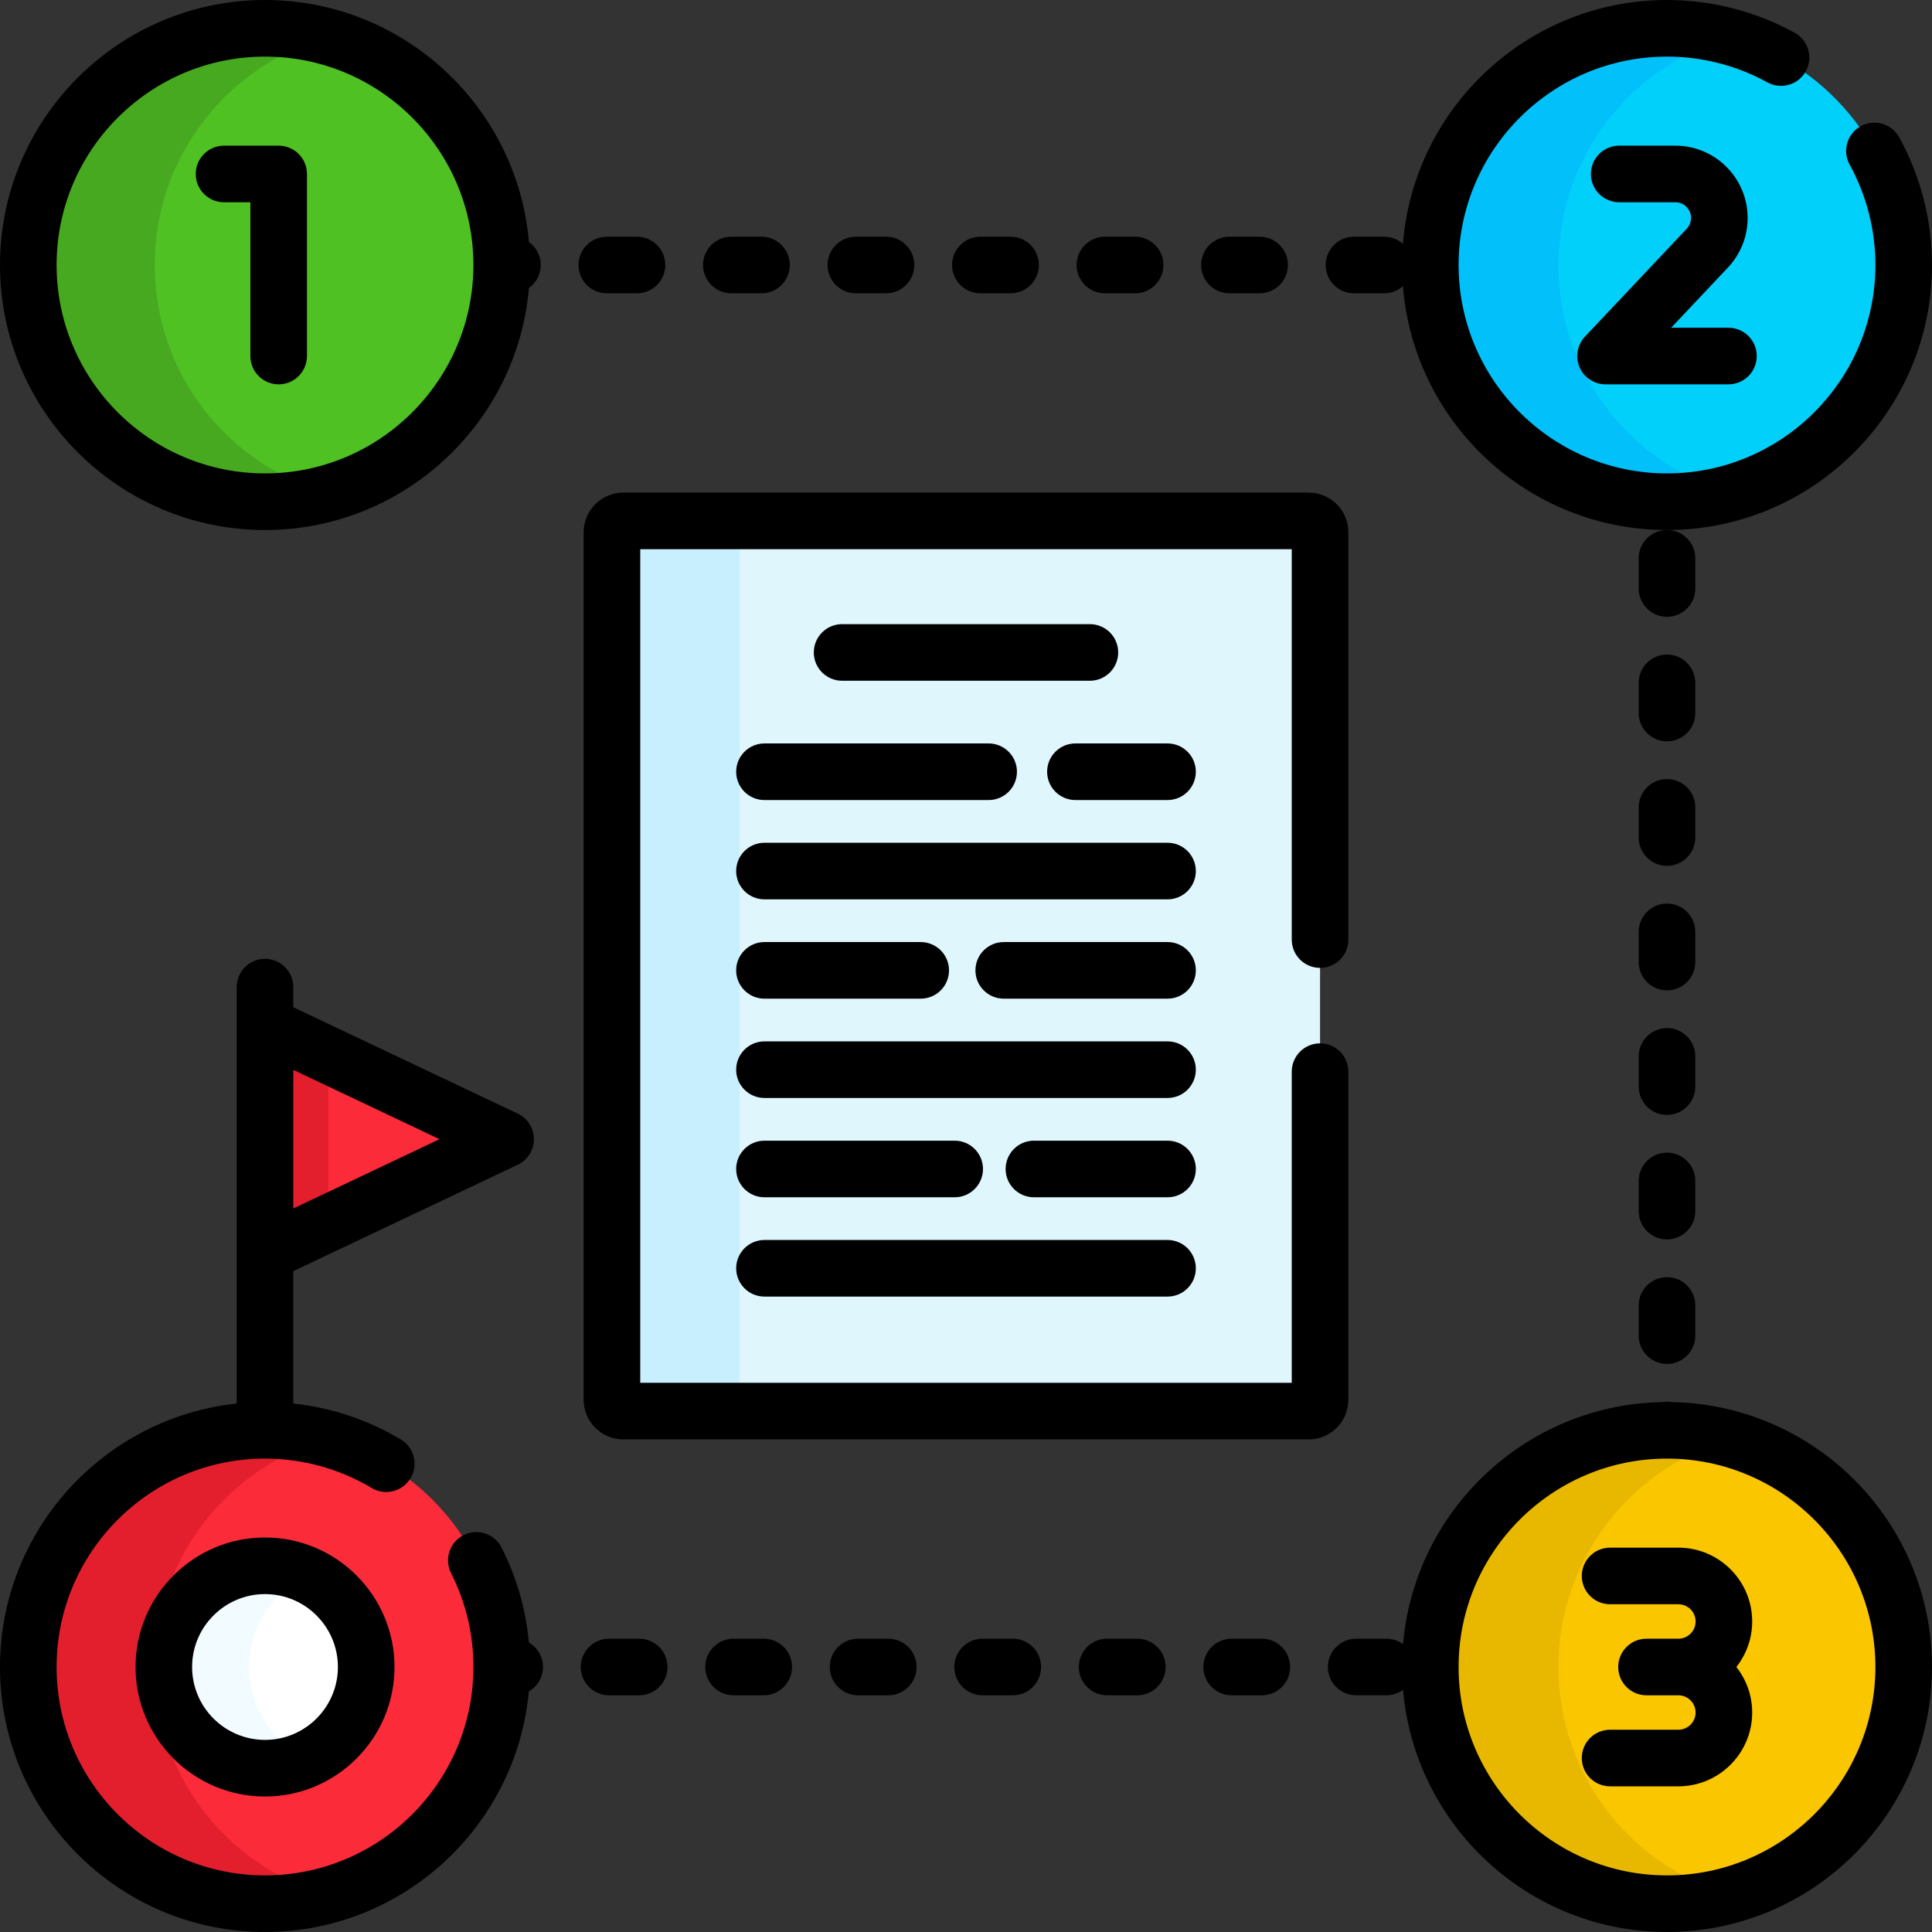 <svg id="Capa_1" enable-background="new 0 0 512 512" height="512" viewBox="0 0 512 512" width="512" xmlns="http://www.w3.org/2000/svg"><rect x="0" y="0" width="512" height="512" fill="#333333" stroke="none"/><g><g><g><g><circle cx="441.77" cy="70.23" fill="#01d0fb" r="62.73"/></g></g><g><path d="m413 70.23c0-28.758 19.359-52.978 45.75-60.385-5.403-1.517-11.093-2.345-16.979-2.345-34.645 0-62.73 28.085-62.73 62.73s28.085 62.73 62.73 62.73c5.887 0 11.577-.828 16.979-2.345-26.391-7.407-45.75-31.628-45.75-60.385z" fill="#01c0fa"/></g></g><g><g><g><g><circle cx="70.23" cy="70.23" fill="#4fc123" r="62.73"/></g><g><path d="m41 70.23c0-28.841 19.471-53.12 45.98-60.45-5.335-1.475-10.947-2.28-16.75-2.28-34.645 0-62.73 28.085-62.73 62.73s28.085 62.73 62.73 62.73c5.803 0 11.416-.805 16.75-2.28-26.509-7.331-45.98-31.609-45.98-60.45z" fill="#47a920"/></g></g></g></g><g><g><g><circle cx="441.77" cy="441.77" fill="#fac600" r="62.73"/></g></g><g><path d="m413 441.77c0-28.758 19.359-52.978 45.75-60.385-5.403-1.516-11.093-2.345-16.979-2.345-34.645 0-62.73 28.085-62.73 62.73s28.085 62.73 62.73 62.73c5.887 0 11.577-.828 16.979-2.345-26.391-7.407-45.75-31.627-45.75-60.385z" fill="#e8b800"/></g></g><g><g><g><circle cx="70.23" cy="441.77" fill="#fb2b3a" r="62.73"/></g><path d="m45.805 465.851c-6.114-6.2-9.896-14.706-9.896-24.08 0-9.375 3.782-17.88 9.895-24.08 7.347-17.641 22.511-31.209 41.174-36.37-5.334-1.475-10.947-2.28-16.75-2.28-34.645 0-62.73 28.085-62.73 62.73s28.085 62.73 62.73 62.73c5.803 0 11.416-.805 16.75-2.28-18.662-5.161-33.826-18.73-41.173-36.37z" fill="#e41f2d"/><g><circle cx="70.229" cy="441.771" fill="#fff" r="26.82"/></g><g><path d="m66 441.771c0-10.755 6.366-20.046 15.525-24.317-3.435-1.602-7.261-2.503-11.295-2.503-14.789 0-26.82 12.031-26.82 26.82s12.031 26.82 26.82 26.82c4.034 0 7.86-.901 11.295-2.503-9.159-4.272-15.525-13.563-15.525-24.317z" fill="#f2fbff"/></g></g></g><g><path d="m133.989 301.894-63.759-30.223v60.446z" fill="#fb2b3a"/></g><g><path d="m87 279.621-16.77-7.95v60.446l16.77-7.949z" fill="#e41f2d"/></g><g><g><path d="m346.827 373.954h-181.654c-1.657 0-3-1.343-3-3v-229.908c0-1.657 1.343-3 3-3h181.655c1.657 0 3 1.343 3 3v229.909c-.001 1.656-1.344 2.999-3.001 2.999z" fill="#dff6fd"/></g><g><path d="m196 370.954v-229.908c0-1.657 1.343-3 3-3h-33.827c-1.657 0-3 1.343-3 3v229.909c0 1.657 1.343 3 3 3h33.827c-1.657-.001-3-1.344-3-3.001z" fill="#c8effe"/></g></g><g><path d="m226.811 77.729h8c4.142 0 7.5-3.358 7.5-7.5s-3.358-7.5-7.5-7.5h-8c-4.142 0-7.5 3.358-7.5 7.5s3.358 7.5 7.5 7.5z"/><path d="m193.811 77.729h8c4.142 0 7.5-3.358 7.5-7.5s-3.358-7.5-7.5-7.5h-8c-4.142 0-7.5 3.358-7.5 7.5s3.358 7.5 7.5 7.5z"/><path d="m160.811 77.729h8c4.142 0 7.5-3.358 7.5-7.5s-3.358-7.5-7.5-7.5h-8c-4.142 0-7.5 3.358-7.5 7.5s3.358 7.5 7.5 7.5z"/><path d="m358.811 77.729h8c1.911 0 3.65-.721 4.974-1.897 2.867 36.113 33.149 64.627 69.986 64.627 38.725 0 70.229-31.505 70.229-70.229 0-11.825-3.004-23.527-8.688-33.843-1.999-3.627-6.56-4.948-10.188-2.95-3.628 1.999-4.948 6.56-2.95 10.188 4.466 8.104 6.826 17.304 6.826 26.604 0 30.454-24.775 55.229-55.229 55.229s-55.229-24.776-55.229-55.229 24.774-55.229 55.229-55.229c9.3 0 18.5 2.36 26.604 6.826 3.628 1.999 8.189.679 10.188-2.95 1.998-3.628.678-8.189-2.95-10.188-10.315-5.684-22.018-8.688-33.842-8.688-36.837 0-67.119 28.514-69.986 64.627-1.324-1.177-3.063-1.897-4.974-1.897h-8c-4.143 0-7.5 3.358-7.5 7.5s3.357 7.499 7.5 7.499z"/><path d="m259.811 77.729h8c4.143 0 7.5-3.358 7.5-7.5s-3.357-7.5-7.5-7.5h-8c-4.142 0-7.5 3.358-7.5 7.5s3.357 7.5 7.5 7.5z"/><path d="m325.811 77.729h8c4.143 0 7.5-3.358 7.5-7.5s-3.357-7.5-7.5-7.5h-8c-4.143 0-7.5 3.358-7.5 7.5s3.357 7.5 7.5 7.5z"/><path d="m292.811 77.729h8c4.143 0 7.5-3.358 7.5-7.5s-3.357-7.5-7.5-7.5h-8c-4.143 0-7.5 3.358-7.5 7.5s3.357 7.5 7.5 7.5z"/><path d="m449.271 279.959c0-4.142-3.357-7.5-7.5-7.5s-7.5 3.358-7.5 7.5v8c0 4.142 3.357 7.5 7.5 7.5s7.5-3.358 7.5-7.5z"/><path d="m441.771 338.459c-4.143 0-7.5 3.358-7.5 7.5v8c0 4.142 3.357 7.5 7.5 7.5s7.5-3.358 7.5-7.5v-8c0-4.142-3.358-7.5-7.5-7.5z"/><path d="m449.271 312.959c0-4.142-3.357-7.5-7.5-7.5s-7.5 3.358-7.5 7.5v8c0 4.142 3.357 7.5 7.5 7.5s7.5-3.358 7.5-7.5z"/><path d="m449.271 246.959c0-4.142-3.357-7.5-7.5-7.5s-7.5 3.358-7.5 7.5v8c0 4.142 3.357 7.5 7.5 7.5s7.5-3.358 7.5-7.5z"/><path d="m449.271 213.959c0-4.142-3.357-7.5-7.5-7.5s-7.5 3.358-7.5 7.5v8c0 4.142 3.357 7.5 7.5 7.5s7.5-3.358 7.5-7.5z"/><path d="m449.271 147.959c0-4.142-3.357-7.5-7.5-7.5s-7.5 3.358-7.5 7.5v8c0 4.142 3.357 7.5 7.5 7.5s7.5-3.358 7.5-7.5z"/><path d="m449.271 180.959c0-4.142-3.357-7.5-7.5-7.5s-7.5 3.358-7.5 7.5v8c0 4.142 3.357 7.5 7.5 7.5s7.5-3.358 7.5-7.5z"/><path d="m202.398 434.271h-8c-4.142 0-7.5 3.358-7.5 7.5s3.358 7.5 7.5 7.5h8c4.142 0 7.5-3.358 7.5-7.5s-3.357-7.5-7.5-7.5z"/><path d="m140.163 435.291c-.797-8.772-3.22-17.209-7.238-25.158-1.869-3.696-6.382-5.179-10.077-3.31-3.697 1.869-5.178 6.381-3.31 10.077 3.929 7.771 5.921 16.138 5.921 24.87 0 30.454-24.776 55.229-55.229 55.229s-55.23-24.775-55.23-55.228 24.776-55.229 55.229-55.229c9.974 0 19.754 2.694 28.281 7.79 3.557 2.125 8.161.965 10.286-2.59 2.125-3.556.965-8.161-2.59-10.286-8.702-5.201-18.426-8.43-28.477-9.508v-35.085l59.472-28.191c2.619-1.241 4.288-3.88 4.288-6.777s-1.669-5.536-4.288-6.777l-59.472-28.19v-5.33c0-4.142-3.358-7.5-7.5-7.5s-7.5 3.358-7.5 7.5v110.35c-35.21 3.754-62.729 33.632-62.729 69.823 0 38.724 31.505 70.229 70.229 70.229 36.536 0 66.631-28.048 69.918-63.741 2.24-1.297 3.751-3.714 3.751-6.489 0-2.768-1.503-5.179-3.735-6.479zm-23.684-133.397-38.75 18.368v-36.736z"/><path d="m235.398 434.271h-8c-4.142 0-7.5 3.358-7.5 7.5s3.358 7.5 7.5 7.5h8c4.142 0 7.5-3.358 7.5-7.5s-3.357-7.5-7.5-7.5z"/><path d="m169.398 434.271h-8c-4.142 0-7.5 3.358-7.5 7.5s3.358 7.5 7.5 7.5h8c4.142 0 7.5-3.358 7.5-7.5s-3.357-7.5-7.5-7.5z"/><path d="m334.398 434.271h-8c-4.143 0-7.5 3.358-7.5 7.5s3.357 7.5 7.5 7.5h8c4.143 0 7.5-3.358 7.5-7.5s-3.357-7.5-7.5-7.5z"/><path d="m301.398 434.271h-8c-4.143 0-7.5 3.358-7.5 7.5s3.357 7.5 7.5 7.5h8c4.143 0 7.5-3.358 7.5-7.5s-3.357-7.5-7.5-7.5z"/><path d="m268.398 434.271h-8c-4.142 0-7.5 3.358-7.5 7.5s3.358 7.5 7.5 7.5h8c4.143 0 7.5-3.358 7.5-7.5s-3.357-7.5-7.5-7.5z"/><path d="m420.03 89.21c-2.055 2.178-2.617 5.368-1.432 8.117s3.893 4.529 6.887 4.529h32.57c4.143 0 7.5-3.358 7.5-7.5s-3.357-7.5-7.5-7.5h-15.185l15.05-15.953c3.368-3.569 5.223-8.238 5.223-13.145 0-10.563-8.593-19.155-19.155-19.155h-14.885c-4.143 0-7.5 3.358-7.5 7.5s3.357 7.5 7.5 7.5h14.885c2.291 0 4.155 1.864 4.155 4.155 0 1.064-.402 2.077-1.133 2.852z"/><path d="m70.229 140.459c36.672 0 66.85-28.258 69.949-64.14 1.894-1.361 3.133-3.578 3.133-6.089s-1.238-4.728-3.133-6.089c-3.098-35.883-33.277-64.141-69.949-64.141-38.724 0-70.229 31.505-70.229 70.229s31.505 70.23 70.229 70.23zm0-125.459c30.454 0 55.229 24.776 55.229 55.229s-24.776 55.229-55.229 55.229-55.229-24.775-55.229-55.229 24.776-55.229 55.229-55.229z"/><path d="m59.373 53.603h6.976v40.753c0 4.142 3.358 7.5 7.5 7.5s7.5-3.358 7.5-7.5v-48.253c0-4.142-3.358-7.5-7.5-7.5h-14.476c-4.142 0-7.5 3.358-7.5 7.5s3.357 7.5 7.5 7.5z"/><path d="m443.027 371.573c-.409-.069-.827-.113-1.256-.113s-.847.044-1.256.113c-36.114.639-65.651 28.66-68.695 64.148-1.24-.908-2.765-1.451-4.42-1.451h-8c-4.143 0-7.5 3.358-7.5 7.5s3.357 7.5 7.5 7.5h8c1.655 0 3.18-.543 4.42-1.451 3.08 35.901 33.267 64.18 69.952 64.18 38.723.001 70.228-31.504 70.228-70.228 0-38.304-30.828-69.523-68.973-70.198zm-1.256 125.427c-30.454 0-55.229-24.776-55.229-55.229s24.775-55.229 55.229-55.229 55.229 24.775 55.229 55.229-24.775 55.229-55.229 55.229z"/><path d="m444.786 410.144h-18.095c-4.143 0-7.5 3.358-7.5 7.5s3.357 7.5 7.5 7.5h18.095c2.517 0 4.563 2.047 4.563 4.563s-2.047 4.563-4.563 4.563h-8.444c-4.143 0-7.5 3.358-7.5 7.5s3.357 7.5 7.5 7.5h8.444c2.517 0 4.563 2.047 4.563 4.563s-2.047 4.563-4.563 4.563h-18.095c-4.143 0-7.5 3.358-7.5 7.5s3.357 7.5 7.5 7.5h18.095c10.787 0 19.563-8.776 19.563-19.563 0-4.552-1.576-8.736-4.194-12.063 2.617-3.328 4.194-7.511 4.194-12.063.001-10.787-8.776-19.563-19.563-19.563z"/><path d="m70.229 407.451c-18.924 0-34.32 15.396-34.32 34.32s15.396 34.32 34.32 34.32 34.32-15.396 34.32-34.32-15.396-34.32-34.32-34.32zm0 53.639c-10.653 0-19.32-8.667-19.32-19.32s8.667-19.32 19.32-19.32 19.32 8.667 19.32 19.32-8.667 19.32-19.32 19.32z"/><path d="m357.327 370.954v-86.954c0-4.142-3.357-7.5-7.5-7.5s-7.5 3.358-7.5 7.5v82.454h-172.654v-220.908h172.654v103.454c0 4.142 3.357 7.5 7.5 7.5s7.5-3.358 7.5-7.5v-107.954c0-5.79-4.71-10.5-10.5-10.5h-181.654c-5.79 0-10.5 4.71-10.5 10.5v229.908c0 5.79 4.71 10.5 10.5 10.5h181.654c5.79 0 10.5-4.71 10.5-10.5z"/><path d="m288.833 180.405c4.143 0 7.5-3.358 7.5-7.5s-3.357-7.5-7.5-7.5h-65.666c-4.142 0-7.5 3.358-7.5 7.5s3.358 7.5 7.5 7.5z"/><path d="m309.408 197.021h-24.408c-4.143 0-7.5 3.358-7.5 7.5s3.357 7.5 7.5 7.5h24.408c4.143 0 7.5-3.358 7.5-7.5s-3.357-7.5-7.5-7.5z"/><path d="m195.092 204.521c0 4.142 3.358 7.5 7.5 7.5h59.408c4.143 0 7.5-3.358 7.5-7.5s-3.357-7.5-7.5-7.5h-59.408c-4.142 0-7.5 3.358-7.5 7.5z"/><path d="m309.408 223.339h-106.816c-4.142 0-7.5 3.358-7.5 7.5s3.358 7.5 7.5 7.5h106.816c4.143 0 7.5-3.358 7.5-7.5s-3.357-7.5-7.5-7.5z"/><path d="m309.408 249.657h-43.408c-4.143 0-7.5 3.358-7.5 7.5s3.357 7.5 7.5 7.5h43.408c4.143 0 7.5-3.358 7.5-7.5s-3.357-7.5-7.5-7.5z"/><path d="m202.592 264.657h41.408c4.142 0 7.5-3.358 7.5-7.5s-3.358-7.5-7.5-7.5h-41.408c-4.142 0-7.5 3.358-7.5 7.5s3.358 7.5 7.5 7.5z"/><path d="m309.408 275.975h-106.816c-4.142 0-7.5 3.358-7.5 7.5s3.358 7.5 7.5 7.5h106.816c4.143 0 7.5-3.358 7.5-7.5s-3.357-7.5-7.5-7.5z"/><path d="m309.408 302.292h-35.408c-4.143 0-7.5 3.358-7.5 7.5s3.357 7.5 7.5 7.5h35.408c4.143 0 7.5-3.358 7.5-7.5s-3.357-7.5-7.5-7.5z"/><path d="m202.592 317.292h50.408c4.143 0 7.5-3.358 7.5-7.5s-3.357-7.5-7.5-7.5h-50.408c-4.142 0-7.5 3.358-7.5 7.5s3.358 7.5 7.5 7.5z"/><path d="m202.592 343.61h106.816c4.143 0 7.5-3.358 7.5-7.5s-3.357-7.5-7.5-7.5h-106.816c-4.142 0-7.5 3.358-7.5 7.5s3.358 7.5 7.5 7.5z"/></g></g></svg>